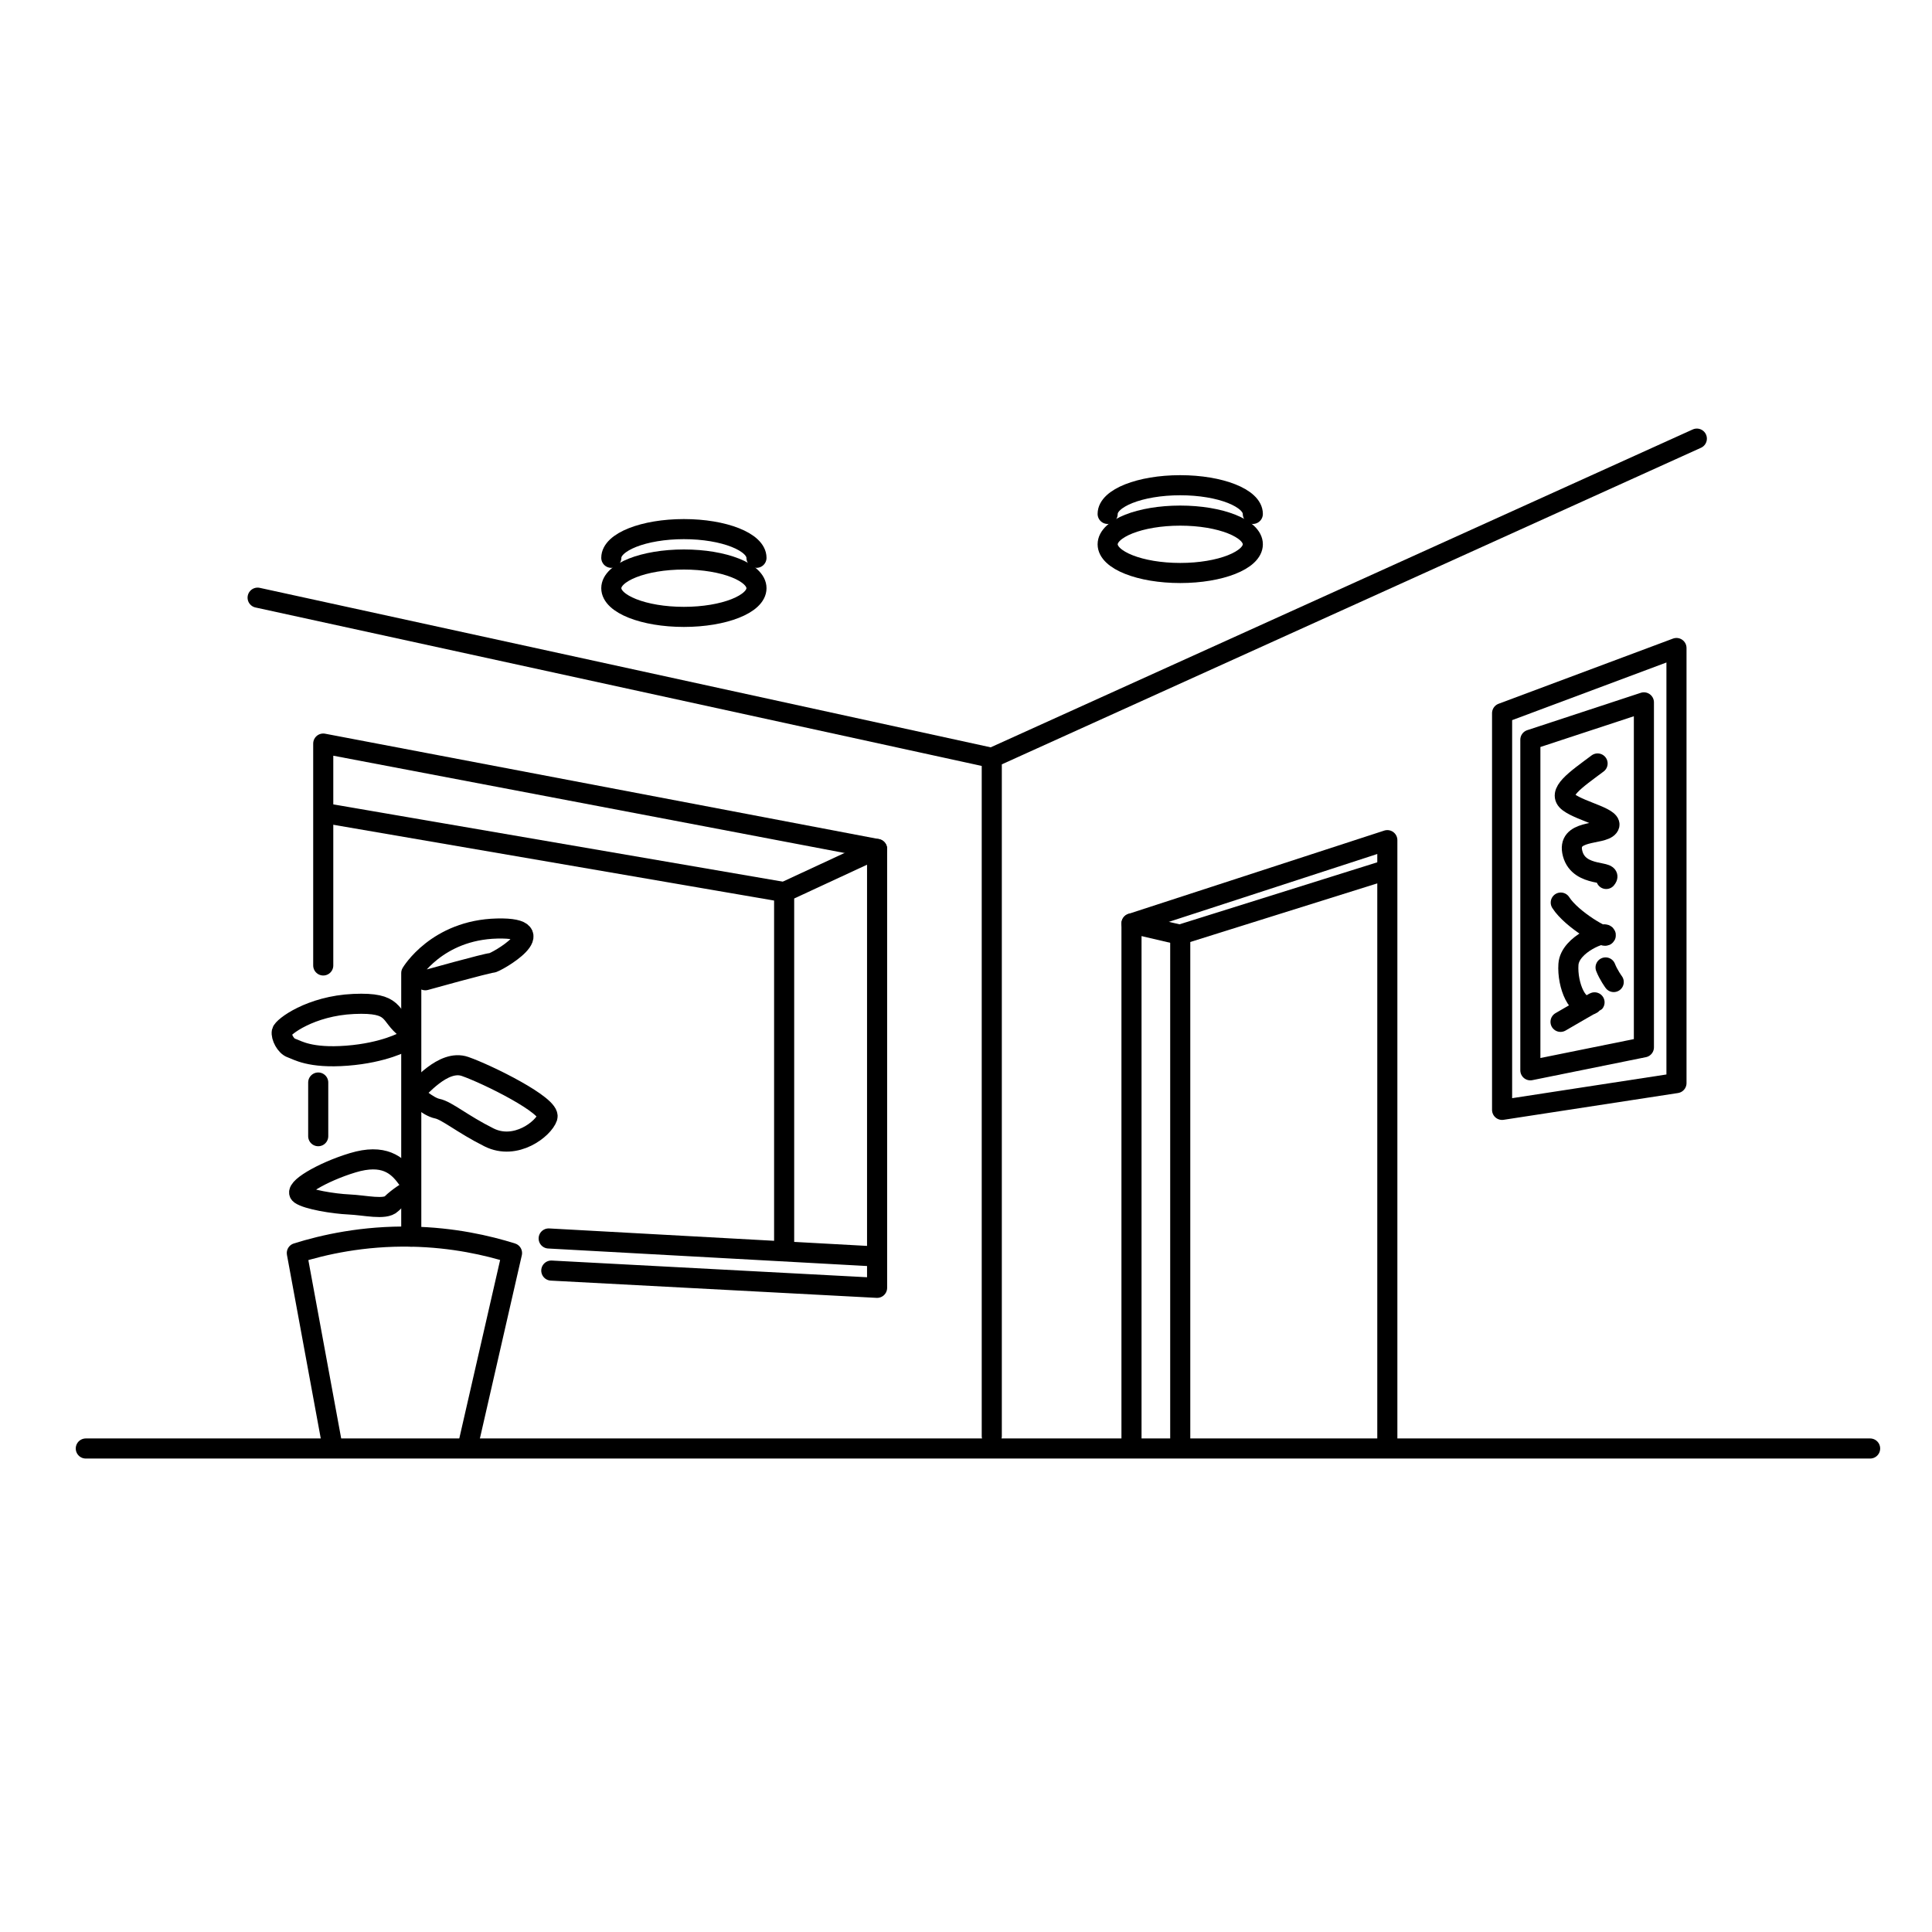 <?xml version="1.0" encoding="UTF-8"?>
<svg xmlns="http://www.w3.org/2000/svg" id="Ebene_1" data-name="Ebene 1" viewBox="0 0 100 100" width="100" height="100">
  <defs>
    <style>
      .cls-1 {
        fill: none;
        stroke: #000;
        stroke-linecap: round;
        stroke-linejoin: round;
        stroke-width: 1.04px;
      }
    </style>
  </defs>
  <line class="cls-1" x1="4.441" y1="74.974" x2="96.797" y2="74.974"/>
  <path class="cls-1" d="M51.334,74.333v-35.106c12.165-5.508,24.329-11.016,36.494-16.524"/>
  <path class="cls-1" d="M51.334,39.226c-12.667-2.764-25.334-5.527-38-8.291"/>
  <polyline class="cls-1" points="58.566 74.581 58.566 47.798 71.808 43.486 71.808 74.878"/>
  <path class="cls-1" d="M58.566,47.798c.835.194,1.67.389,2.505.583,3.54-1.11,7.08-2.219,10.62-3.329"/>
  <line class="cls-1" x1="61.089" y1="74.463" x2="61.089" y2="48.381"/>
  <path class="cls-1" d="M17.149,74.551l-1.785-9.693c1.37-.429,3.417-.898,5.923-.85,2.162.041,3.948.453,5.215.85-.765,3.344-1.53,6.689-2.296,10.033"/>
  <polyline class="cls-1" points="28.535 65.765 45.398 66.658 45.398 43.942 16.731 38.487 16.731 49.972"/>
  <path class="cls-1" d="M21.287,64.008v-13.642s1.321-2.232,4.446-2.306-.074,1.785-.298,1.785-3.422.893-3.422.893"/>
  <path class="cls-1" d="M21.393,56.589c.298-.198,1.537-1.785,2.678-1.389s4.464,2.033,4.265,2.629-1.637,1.736-3.025,1.042-2.182-1.389-2.678-1.488-1.24-.794-1.24-.794Z"/>
  <path class="cls-1" d="M45.398,43.942l-4.811,2.232v18.537"/>
  <line class="cls-1" x1="40.587" y1="46.174" x2="16.93" y2="42.107"/>
  <path class="cls-1" d="M21.046,60.966c-.484-.67-1.19-1.265-2.79-.781s-3.087,1.376-2.715,1.637,1.711.484,2.529.521,1.86.298,2.195-.037.893-.67.893-.67"/>
  <path class="cls-1" d="M21.034,53.254c-.942-.694-.496-1.389-2.728-1.29s-3.67,1.19-3.72,1.438.198.744.496.843.942.546,2.877.397,2.976-.744,2.976-.744"/>
  <line class="cls-1" x1="16.471" y1="56.031" x2="16.471" y2="58.809"/>
  <path class="cls-1" d="M45.324,65.033c-5.642-.31-11.283-.62-16.925-.93"/>
  <ellipse class="cls-1" cx="61.089" cy="28.173" rx="3.757" ry="1.485"/>
  <path class="cls-1" d="M64.846,26.6c0-.82-1.682-1.485-3.757-1.485s-3.757.665-3.757,1.485"/>
  <ellipse class="cls-1" cx="35.398" cy="30.445" rx="3.757" ry="1.485"/>
  <path class="cls-1" d="M39.155,28.872c0-.82-1.682-1.485-3.757-1.485s-3.757.665-3.757,1.485"/>
  <polygon class="cls-1" points="77.748 36.914 77.748 57.447 86.774 56.061 86.774 33.541 77.748 36.914"/>
  <polygon class="cls-1" points="79.211 38.288 79.211 55.399 85.088 54.209 85.088 36.354 79.211 38.288"/>
  <path class="cls-1" d="M82.691,39.517c-1.116.836-2.157,1.521-1.488,2.014s2.405.814,2.058,1.264-2.207.107-1.86,1.393,2.157.814,1.736,1.307"/>
  <path class="cls-1" d="M80.785,46.717c.57.893,2.356,1.909,2.331,1.686s-1.86.446-1.934,1.513.496,2.495,1.215,2.053-1.624.922-1.624.922"/>
  <path class="cls-1" d="M83.104,50.074c.149.384.422.756.422.756"/>
</svg>
